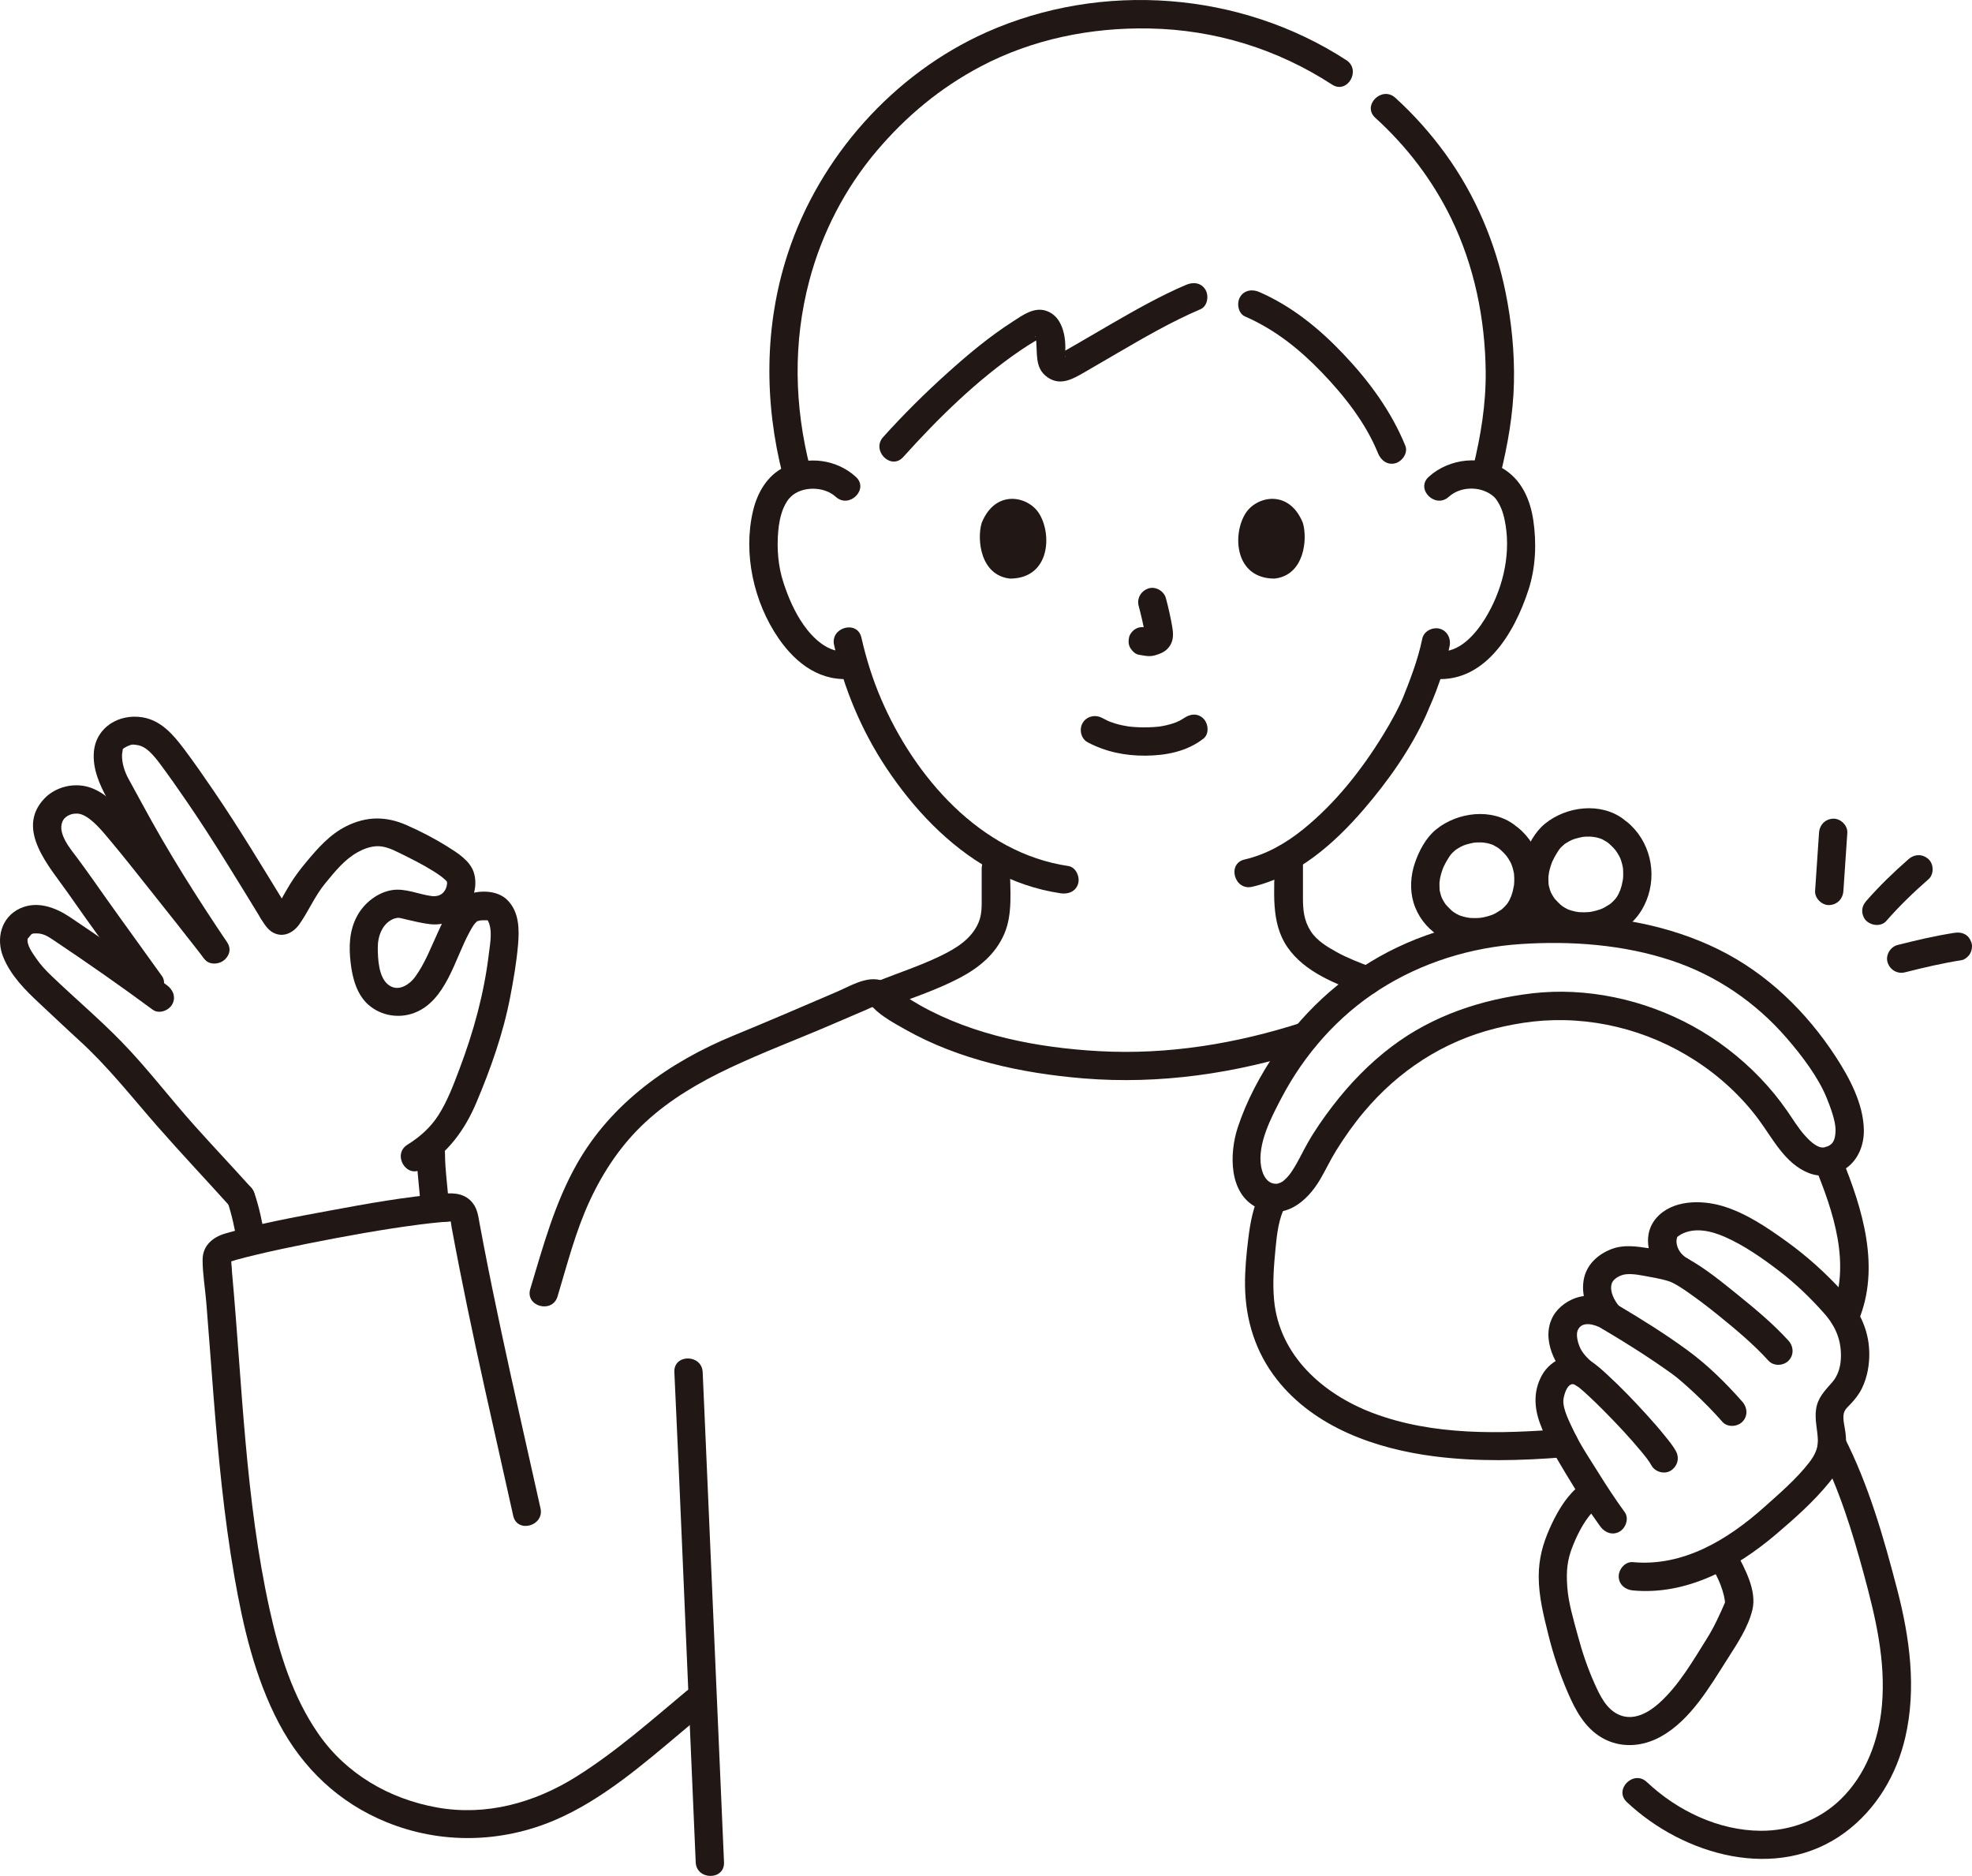 <?xml version="1.0" encoding="UTF-8"?><svg id="b" xmlns="http://www.w3.org/2000/svg" width="334.464" height="318.13" viewBox="0 0 334.464 318.13"><defs><style>.e{fill:#211715;stroke-width:0px;}</style></defs><g id="c"><g id="d"><path class="e" d="M228.344,10.199c-17.946-11.663-41.483-13.444-61.043-4.722-15.787,7.039-28.349,21.188-33.703,37.579-3.979,12.183-4.002,25.185-.831,37.546.767,2.99,5.398,1.723,4.629-1.276-2.682-10.455-2.908-21.257-.135-31.721,2.138-8.068,6.035-15.641,11.436-22.014,5.019-5.922,10.786-10.695,17.586-14.294,8.803-4.659,18.751-6.658,28.669-6.468,11.11.212,21.661,3.464,30.971,9.514,2.598,1.688,5.006-2.466,2.423-4.145h0Z"/><path class="e" d="M254.456,80.603c1.262-5.151,2.199-10.392,2.317-15.706.114-5.12-.401-10.294-1.416-15.312-1.703-8.423-5.149-16.541-10.206-23.5-2.508-3.451-5.341-6.638-8.5-9.505-2.283-2.072-5.687,1.312-3.394,3.394,5.334,4.843,9.715,10.577,12.874,17.06,3.915,8.032,5.752,17.032,5.851,25.939.062,5.563-.835,10.966-2.155,16.354-.735,3,3.893,4.28,4.629,1.276h0Z"/><path class="e" d="M211.175,53.67c5.067,2.219,9.201,5.52,13.022,9.493s7.444,8.566,9.531,13.716c.487,1.2,1.598,2.048,2.952,1.676,1.138-.313,2.166-1.744,1.676-2.952-2.364-5.832-6.157-10.976-10.468-15.523-4.137-4.364-8.76-8.133-14.291-10.555-1.186-.52-2.576-.348-3.284.861-.595,1.018-.333,2.761.861,3.284h0Z"/><path class="e" d="M153.189,77.51c5.958-6.62,12.547-13.096,19.929-18.12.798-.543,1.61-1.066,2.443-1.555.184-.108.996-.561.986-.575-.007-.012-.563-.041-.748-.05-.35-.018-.224-.587-.12.1.362,2.389-.334,5.054,1.978,6.668,2.198,1.535,4.281.301,6.286-.852,1.889-1.087,3.765-2.195,5.65-3.29,4.559-2.649,9.155-5.324,14.014-7.392,1.193-.508,1.456-2.266.861-3.284-.722-1.234-2.086-1.371-3.284-.861-4.326,1.841-8.437,4.176-12.506,6.52-1.969,1.134-3.927,2.287-5.892,3.429-.813.472-1.627.943-2.445,1.406-.124.07-.539.217-.611.343-.198.346.101-.256.584.014.069.038.489.408.297.513.029-.016.063-.979.066-1.037.117-2.509-.518-5.893-3.252-6.784-2.07-.675-3.963.745-5.627,1.813-3.996,2.565-7.68,5.646-11.202,8.82-3.779,3.405-7.399,6.999-10.802,10.781-2.062,2.291,1.322,5.696,3.394,3.394h0Z"/><path class="e" d="M184.484,125.888c3.05,1.611,6.336,2.284,9.785,2.262,3.496-.023,7.04-.706,9.842-2.889,1.023-.797.837-2.557,0-3.394-1.01-1.01-2.368-.799-3.394,0,.718-.56.125-.107-.059.011-.198.127-.402.244-.61.353-.157.082-.89.381-.263.146-.28.105-.557.214-.842.306-.767.246-1.558.423-2.355.538.332-.048-.158.014-.268.025-.231.023-.462.042-.694.057-.557.036-1.116.05-1.674.047-.5-.003-1-.02-1.499-.054-.229-.016-.458-.034-.687-.057.002,0-.798-.107-.375-.042-.743-.115-1.48-.273-2.2-.488-.308-.092-.609-.203-.913-.307-.099-.034-.194-.086-.294-.115.6.172.208.093.041.014-.377-.178-.749-.363-1.118-.558-1.146-.605-2.61-.291-3.284.861-.634,1.084-.289,2.676.861,3.284h0Z"/><path class="e" d="M193.123,102.74c.43,1.64.843,3.307,1.09,4.986l-.086-.638c.029.23.042.457.019.688l.086-.638c-.016.107-.04.207-.076.309l.242-.573c-.032.072-.065.134-.109.199l.375-.486c-.051.062-.1.11-.163.161l.486-.375c-.126.081-.259.146-.395.209l.573-.242c-.217.091-.433.157-.666.194l.638-.086c-.21.025-.415.023-.625-.001l.638.086c-.236-.033-.467-.09-.702-.122-.67-.09-1.239-.115-1.849.242-.498.291-.973.862-1.103,1.434-.14.614-.11,1.304.242,1.849.312.484.835,1.022,1.434,1.103.522.07,1.029.204,1.56.227.808.035,1.56-.21,2.282-.54.888-.406,1.58-1.196,1.817-2.153.2-.809.113-1.526-.024-2.336-.271-1.606-.643-3.198-1.056-4.774-.318-1.214-1.729-2.072-2.952-1.676-1.25.404-2.018,1.651-1.676,2.952h0Z"/><path class="e" d="M166.505,88.662c-.833,2.706-.29,8.93,4.836,9.46,6.775-.041,7.136-7.566,4.855-11.104-1.867-2.897-7.358-4.102-9.691,1.644Z"/><path class="e" d="M220.968,88.662c.833,2.706.29,8.93-4.836,9.46-6.775-.041-7.136-7.566-4.855-11.104,1.867-2.897,7.358-4.101,9.691,1.645Z"/><path class="e" d="M145.153,80.864c-3.296-2.993-8.124-3.59-12.121-1.649-2.923,1.419-4.592,4.369-5.315,7.427-1.714,7.245.129,15.513,4.336,21.616,3.011,4.368,7.297,7.554,12.821,6.79,1.285-.178,1.987-1.82,1.676-2.952-.38-1.384-1.663-1.855-2.952-1.676-3.04.421-5.699-2.163-7.293-4.431-1.531-2.178-2.576-4.611-3.407-7.128-.928-2.807-1.161-5.805-.909-8.743.114-1.331.375-2.722.889-3.96.173-.416.399-.812.641-1.193.049-.078.359-.488.221-.319-.109.133.316-.328.417-.427,1.79-1.752,5.534-1.838,7.602.039,2.283,2.072,5.687-1.312,3.394-3.394h0Z"/><path class="e" d="M245.715,84.258c1.907-1.731,5.08-1.854,7.184-.393.603.419.864.745,1.282,1.467.664,1.148.986,2.494,1.19,3.796.851,5.419-.645,11.151-3.492,15.783-1.63,2.651-4.504,5.992-8.002,5.508-1.282-.177-2.577.311-2.952,1.676-.308,1.121.384,2.774,1.676,2.952,9.04,1.25,14.26-7.653,16.653-15.06,1.213-3.753,1.38-7.9.8-11.781-.49-3.282-1.813-6.474-4.618-8.41-3.967-2.739-9.625-2.102-13.115,1.067-2.292,2.081,1.11,5.467,3.394,3.394h0Z"/><path class="e" d="M241.232,108.297c-.759,3.699-2.155,7.216-3.473,10.503.281-.701-.206.434-.327.688-.245.512-.503,1.018-.769,1.521-.636,1.204-1.318,2.385-2.029,3.546-3.657,5.974-8.113,11.629-13.575,16.056-2.955,2.395-6.285,4.299-9.973,5.149-3.009.693-1.735,5.322,1.276,4.629,7.605-1.752,13.929-7.315,18.894-13.083,4.13-4.798,7.974-10.2,10.598-15.99.255-.562.48-1.137.719-1.706-.243.578-.073.188-.017.067.158-.343.3-.694.445-1.042.197-.473.387-.949.569-1.428.942-2.481,1.757-5.032,2.29-7.634.26-1.269-.368-2.593-1.676-2.952-1.187-.326-2.691.401-2.952,1.676h0Z"/><path class="e" d="M141.469,109.394c1.673,7.391,4.674,14.552,8.875,20.864,4.526,6.801,10.471,13.166,17.665,17.171,3.693,2.056,7.727,3.449,11.907,4.065,1.281.189,2.579-.319,2.952-1.676.311-1.13-.386-2.762-1.676-2.952-14.935-2.202-26.12-15.148-31.79-28.417-1.422-3.327-2.506-6.805-3.305-10.331-.682-3.012-5.311-1.737-4.629,1.276h0Z"/><path class="e" d="M166.501,147.319v4.698c0,1.552.073,3.065-.567,4.513-1.235,2.798-3.863,4.351-6.521,5.631-3.365,1.621-6.993,2.819-10.471,4.188-1.205.474-2.046,1.607-1.676,2.952.316,1.148,1.739,2.154,2.952,1.676,4.169-1.641,8.561-3.045,12.527-5.129,3.292-1.729,6.105-4.019,7.596-7.499,1.461-3.409.96-7.401.96-11.031,0-3.089-4.8-3.094-4.8,0h0Z"/><path class="e" d="M216.188,146.156c0,4.863-.746,10.238,2.163,14.464,2.946,4.28,8.253,6.245,12.919,8,1.213.457,2.631-.508,2.952-1.676.37-1.347-.458-2.494-1.676-2.952-1.993-.75-3.981-1.509-5.85-2.539-1.611-.888-3.37-1.959-4.367-3.506-1.181-1.832-1.341-3.595-1.341-5.733,0-2.019,0-4.038,0-6.058,0-3.089-4.8-3.094-4.8,0h0Z"/><path class="e" d="M114.377,232.686c.912,19.483,1.709,38.973,2.553,58.46.356,8.223.713,16.447,1.067,24.67.132,3.077,4.933,3.094,4.8,0-1.087-25.267-2.185-50.534-3.295-75.8-.107-2.443-.211-4.887-.325-7.33-.144-3.076-4.945-3.093-4.8,0h0Z"/><path class="e" d="M94.562,219.864c1.644-5.446,3.053-11.036,5.454-16.212,2.343-5.049,5.411-9.624,9.515-13.408,4.153-3.83,9.089-6.705,14.176-9.109,5.595-2.645,11.436-4.843,17.125-7.284,1.469-.63,2.937-1.261,4.405-1.891.594-.255,1.189-.51,1.783-.764.36-.154.747-.387,1.138-.453-.273.046-.454-.277-.077.119,1.436,1.508,3.627,2.682,5.424,3.7,9.144,5.178,19.826,7.455,30.208,8.313,12.992,1.074,26.003-.845,38.382-4.844,2.927-.946,1.675-5.582-1.276-4.629-11.128,3.595-22.73,5.508-34.431,4.857-10.347-.575-21.189-2.635-30.313-7.759-1.789-1.005-3.469-2.142-5.07-3.421-2.909-2.322-6.187-.124-9.076,1.116-5.822,2.499-11.64,5.007-17.5,7.415-10.867,4.464-20.734,11.422-26.6,21.804-3.755,6.646-5.707,13.928-7.895,21.175-.895,2.964,3.737,4.23,4.629,1.276h0Z"/><path class="e" d="M38.554,203.705c.772,2.306,1.282,4.723,1.689,7.118.095.559.633,1.159,1.103,1.434.514.301,1.273.429,1.849.242.581-.188,1.141-.548,1.434-1.103.318-.603.356-1.18.242-1.849-.408-2.395-.917-4.812-1.689-7.118-.198-.593-.553-1.113-1.103-1.434-.514-.301-1.273-.429-1.849-.242-1.182.383-2.103,1.678-1.676,2.952h0Z"/><path class="e" d="M91.67,255.776c-2.228-10.02-4.525-20.025-6.669-30.063-1.042-4.878-2.045-9.765-2.986-14.663-.226-1.176-.448-2.352-.667-3.529-.229-1.234-.357-2.455-1.151-3.476-1.261-1.623-3.06-1.777-4.945-1.625-6.49.522-12.956,1.701-19.351,2.886-5.923,1.098-11.927,2.185-17.714,3.884-2.117.621-3.818,2.061-3.824,4.436s.429,4.846.623,7.225c.421,5.152.789,10.309,1.195,15.462.817,10.377,1.781,20.763,3.569,31.025,1.486,8.527,3.483,17.153,7.54,24.867,4.044,7.689,10.222,13.535,18.289,16.816,9.229,3.754,19.481,3.53,28.606-.39,7.975-3.427,14.855-9.402,21.441-14.93,1.411-1.184,2.815-2.377,4.229-3.557.996-.831.859-2.535,0-3.394-.985-.985-2.396-.833-3.394,0-6.075,5.074-12.039,10.362-18.767,14.573-7.055,4.416-15.257,6.69-23.575,5.197-8.104-1.454-15.408-5.684-20.124-12.492-4.341-6.266-6.631-13.671-8.259-21.046-4.147-18.784-4.644-38.125-6.385-57.217-.044-.482-.022-1.056-.142-1.529.098.385.03-.423-.076-.48.131.071-.325.295-.343.269.027.041,1.143-.339,1.263-.373,1.1-.307,2.209-.583,3.32-.848,2.902-.693,5.824-1.309,8.749-1.894,6.265-1.252,13.074-2.486,19.087-3.253,1.244-.159,2.491-.303,3.741-.411.437-.038.915-.012,1.343-.098.532-.106.195.109.111-.183.096.331.126.8.194,1.166.846,4.582,1.749,9.154,2.694,13.717,1.929,9.31,4.03,18.582,6.11,27.859.549,2.449,1.097,4.897,1.642,7.347.67,3.014,5.299,1.739,4.629-1.276h0Z"/><path class="e" d="M308.62,246.065c3.381,6.622,5.569,13.776,7.512,20.929,1.979,7.287,3.732,14.628,3.053,22.239-.526,5.889-2.722,11.784-7.033,15.944-3.623,3.495-8.485,5.319-13.498,5.296-7.182-.032-14.181-3.403-19.343-8.268-2.247-2.118-5.648,1.27-3.394,3.394,9.611,9.058,25.54,13.639,36.994,5.167,5.321-3.935,8.771-9.761,10.247-16.174,1.914-8.31.741-16.898-1.38-25.043-2.305-8.85-4.837-17.731-9.012-25.908-1.405-2.752-5.548-.326-4.145,2.423h0Z"/><path class="e" d="M42.566,201.37c-3.144-3.496-6.373-6.914-9.512-10.414-4.237-4.723-8.094-9.846-12.527-14.381-3.744-3.831-7.859-7.317-11.729-11.021-.973-.931-1.886-1.886-2.644-3.002-.569-.837-1.727-2.332-1.441-3.45-.06.235.48-.565.617-.66.246-.171.446-.144.81-.151,1.169-.022,1.977.497,2.919,1.127,5.701,3.813,11.321,7.739,16.839,11.812,1.044.77,2.679.173,3.284-.861.714-1.22.185-2.512-.861-3.284-5.389-3.978-10.875-7.817-16.44-11.545-2.466-1.652-5.57-2.828-8.477-1.489-3.234,1.489-4.112,5.148-2.855,8.249,1.285,3.169,3.731,5.608,6.188,7.895,2.227,2.072,4.422,4.173,6.673,6.22,4.896,4.452,8.919,9.61,13.268,14.573,4.087,4.664,8.348,9.165,12.493,13.775,2.07,2.302,5.456-1.102,3.394-3.394h0Z"/><path class="e" d="M27.479,165.538c-3.084-4.329-6.23-8.614-9.304-12.95-1.662-2.345-3.298-4.703-5.012-7.01-1.123-1.511-3.462-4.175-2.573-6.252.243-.568.743-.959,1.32-1.176.433-.163.873-.189,1.331-.167.127.006.387.052.652.154,1.793.687,3.589,2.964,4.92,4.549,2.192,2.611,4.296,5.297,6.42,7.963,3.19,4.005,6.369,8.018,9.515,12.057.797,1.023,2.557.837,3.394,0,1.01-1.01.799-2.368,0-3.394-3.077-3.95-6.186-7.876-9.304-11.793-2.525-3.172-4.99-6.427-7.69-9.455-1.679-1.882-3.653-3.864-6.142-4.601-2.588-.765-5.635.007-7.494,1.973-4.974,5.259.954,11.618,4.011,16.005,3.871,5.554,7.886,11.006,11.813,16.52.751,1.054,2.093,1.557,3.284.861,1.042-.61,1.617-2.222.861-3.284h0Z"/><path class="e" d="M38.516,159.798c-5.129-7.614-10.003-15.314-14.358-23.394-.782-1.451-1.573-2.898-2.371-4.34-.663-1.198-1.155-2.748-1.087-4.13.005-.107.146-.91.112-.864.253-.335,1.172-.702,1.501-.778.192-.044.276-.024.663.015.292.029.577.08.858.18.561.199,1.043.537,1.483.94.368.338.704.707,1.025,1.091.394.472.526.651.753.955,1.601,2.146,3.134,4.341,4.647,6.549,4.408,6.431,8.422,13.103,12.499,19.745,1.613,2.628,5.767.22,4.145-2.423-3.963-6.455-7.858-12.946-12.13-19.204-1.631-2.39-3.275-4.777-5.017-7.089-1.841-2.443-3.893-4.886-7.099-5.407-3.93-.638-7.834,1.655-8.212,5.822-.26,2.867.948,5.579,2.285,8.024,2.165,3.961,4.155,8.057,6.549,11.887,3.123,4.995,6.319,9.958,9.61,14.844,1.717,2.549,5.877.149,4.145-2.423h0Z"/><path class="e" d="M70.673,195.564c.01,3.084.532,6.144.667,9.222.055,1.253,1.065,2.46,2.4,2.4,1.253-.056,2.459-1.057,2.4-2.4-.135-3.078-.657-6.138-.667-9.222-.004-1.255-1.101-2.458-2.4-2.4s-2.404,1.055-2.4,2.4h0Z"/><path class="e" d="M71.523,198.268c4.442-2.758,7.275-6.56,9.29-11.325,2.426-5.738,4.525-11.686,5.709-17.813.565-2.926,1.076-5.876,1.336-8.847.231-2.649.228-5.578-1.776-7.621-1.646-1.678-4.562-1.745-6.678-1-2.693.948-4.021,4.032-5.126,6.431-1.174,2.545-2.182,5.231-3.832,7.521-1.041,1.444-3.05,2.75-4.729,1.265-1.51-1.335-1.628-4.284-1.644-6.124-.017-1.996.781-4.235,2.8-4.984-.054.02.733-.162.549-.139-.207.026.567.052.101-.005.475.058.959.201,1.424.31,1.306.305,2.605.62,3.939.781,2.284.276,4.56-.569,6.021-2.371,1.402-1.727,2.155-4.231,1.445-6.412-.648-1.992-2.788-3.32-4.463-4.368-2.204-1.379-4.593-2.614-6.972-3.657-3.445-1.511-6.753-1.495-10.141.182-2.852,1.411-4.896,3.776-6.895,6.174-.968,1.161-1.883,2.37-2.676,3.659-.474.771-.92,1.56-1.363,2.349-.146.26-.29.522-.438.781-.15.265-.305.527-.462.788-.343.459-.264.451.237-.024h1.276c.683.722.889.903.618.542-.086-.117-.17-.236-.252-.356-.15-.217-.295-.438-.433-.663-1.612-2.629-5.766-.22-4.145,2.423.541.882,1.139,1.892,2.076,2.391,1.715.914,3.428.037,4.451-1.412,1.586-2.248,2.627-4.808,4.395-6.947,1.625-1.966,3.232-4.019,5.498-5.277.963-.534,2.038-.944,3.146-1.009,1.375-.081,2.665.506,3.871,1.102,1.961.969,3.935,1.939,5.791,3.1.813.508,1.477.957,2.136,1.575.084.079.214.273.32.341l-.126-.157c.138.246.131.21-.021-.11.031-.018.044.596.062.428-.16,1.458-1.088,2.359-2.64,2.167-2.161-.268-4.447-1.376-6.73-1.007-2.436.394-4.681,2.173-5.861,4.312-1.4,2.536-1.466,5.316-1.128,8.12.302,2.508,1.04,5.307,3.028,7.034,2.116,1.838,5.097,2.343,7.717,1.367,5.417-2.018,6.895-9.147,9.396-13.69.26-.473.52-.978.856-1.401.203-.256.55-.536.51-.518-.323.143.505-.092.455-.084-.155.024.363-.03.297-.024.32-.025.638.016.956,0,.019,0,.154.236.01-.03.908,1.665.413,3.956.195,5.781-.804,6.731-2.617,13.26-5.016,19.584-.991,2.614-1.981,5.269-3.48,7.644-1.341,2.125-3.178,3.759-5.302,5.077-2.619,1.626-.212,5.78,2.423,4.145h0Z"/><path class="e" d="M308.519,141.236c-.222,3.284-.444,6.567-.667,9.851-.085,1.255,1.165,2.455,2.4,2.4,1.373-.061,2.309-1.055,2.4-2.4.222-3.284.444-6.567.667-9.851.085-1.255-1.165-2.455-2.4-2.4-1.373.061-2.309,1.055-2.4,2.4h0Z"/><path class="e" d="M323.102,164.891c3.17-.803,6.365-1.553,9.598-2.059.556-.087,1.163-.639,1.434-1.103.301-.514.429-1.273.242-1.849-.188-.581-.548-1.141-1.103-1.434-.606-.32-1.176-.347-1.849-.242-3.233.506-6.428,1.255-9.598,2.059-1.217.308-2.07,1.736-1.676,2.952.407,1.258,1.648,2.007,2.952,1.676h0Z"/><path class="e" d="M319.941,156.167c2.203-2.523,4.629-4.861,7.148-7.066.948-.83.912-2.557,0-3.394-1.01-.928-2.383-.885-3.394,0-2.519,2.205-4.944,4.543-7.148,7.066-.422.484-.703,1.038-.703,1.697,0,.589.261,1.292.703,1.697.905.831,2.512,1.01,3.394,0h0Z"/><path class="e" d="M259.949,168.445c-8.619,1.014-16.919,3.751-23.898,9.027-3.839,2.902-7.14,6.317-10.062,10.134-1.5,1.959-2.93,4.007-4.157,6.149-.869,1.517-1.588,3.116-2.535,4.588-.473.734-.781,1.168-1.452,1.765-.319.284-.208.211-.656.447-.069.036-.633.199-.467.178-1.671.204-2.553-1.28-2.833-2.929-.647-3.807,1.706-8.281,3.474-11.642,3.898-7.411,9.553-13.834,16.626-18.356,7.176-4.588,15.498-7.157,23.983-7.711s17.318.085,25.465,2.777c7.606,2.514,14.274,7.051,19.524,13.089,2.599,2.99,5.417,6.688,6.861,10.243.661,1.627,1.5,3.926,1.498,5.385,0,.716-.075,1.597-.505,2.185-.19.26-.433.425-.726.578-.162.085-.855.253-.693.239-.644.055-1.003-.116-1.616-.505-.563-.357-1.207-1.007-1.749-1.623-1.071-1.217-1.939-2.654-2.884-4.021-2.794-4.039-6.21-7.567-10.104-10.552-7.534-5.776-16.806-9.188-26.29-9.661-2.271-.113-4.544-.035-6.804.215-1.288.142-2.4,1.001-2.4,2.4,0,1.187,1.103,2.543,2.4,2.4,9.688-1.069,19.444,1.335,27.616,6.628,4.104,2.658,7.816,6.07,10.728,10.005,2.43,3.286,4.442,7.438,8.457,9.04,2.111.843,4.52.503,6.371-.807,2.091-1.48,3.048-4.002,2.999-6.521-.084-4.384-2.404-8.745-4.728-12.322-4.987-7.677-11.701-14.211-19.959-18.275s-17.411-5.665-26.546-5.833c-9.661-.178-19.172,1.334-27.941,5.517-8.289,3.954-15.338,10.174-20.519,17.734-2.679,3.909-5.026,8.303-6.504,12.816-1.424,4.347-1.564,11.174,3.252,13.556,4.587,2.268,8.47-.933,10.72-4.755.964-1.637,1.757-3.363,2.766-4.975,1.415-2.262,2.952-4.45,4.67-6.493,5.871-6.981,13.437-11.942,22.309-14.156,2.076-.518,4.186-.908,6.311-1.158,1.287-.151,2.4-.995,2.4-2.4,0-1.18-1.104-2.553-2.4-2.4Z"/><path class="e" d="M254.043,143.725c.382.309.748.635,1.085.992.171.181.332.368.49.56-.287-.349.127.201.215.34.104.166.203.335.296.507.061.113.115.228.174.342.023.043.16.336.033.058-.126-.276.117.33.142.406.066.201.124.404.175.609.05.202.087.406.129.609.096.461-.024-.41.008.055.029.426.053.847.038,1.275-.007.193-.019.386-.037.578-.007.081-.022.163-.026.243-.012.271.014-.238.032-.239-.013,0-.193.954-.223,1.068-.087.331-.195.653-.309.976-.023.065-.055.129-.075.195-.072.231.107-.258.111-.26-.087.049-.169.364-.222.467-.116.227-.243.448-.383.661-.13.197-.307.368-.046.085-.164.178-.315.366-.487.538-.128.128-.26.252-.396.37-.091.079-.185.155-.278.231.024-.02.35-.225.124-.104-.372.198-.709.462-1.087.654-.184.094-.625.273-.173.098-.17.066-.341.132-.514.191-.433.147-.877.264-1.326.352-.09.018-.65.103-.313.06.352-.045-.309.024-.407.03-.421.027-.844.029-1.264.004-.076-.004-.755-.059-.391-.025.358.033-.295-.056-.377-.072-.395-.082-.784-.189-1.164-.325-.08-.029-.158-.064-.238-.09-.31-.101.383.213.11.041-.138-.087-.3-.148-.443-.229-.168-.094-.325-.204-.489-.302-.036-.021-.267-.181-.049-.026.261.186-.271-.228-.269-.227-.358-.312-.66-.665-.989-1.004-.187-.193.032.047.057.082-.058-.082-.117-.163-.174-.246-.147-.216-.284-.44-.408-.67-.091-.169-.297-.654-.121-.201-.067-.174-.131-.348-.187-.526-.064-.205-.119-.412-.165-.622-.02-.089-.034-.18-.055-.269-.105-.45-.002.301-.002.007,0-.394-.049-.783-.032-1.18.008-.182.036-.364.04-.545-.015.61.017-.084.053-.266.085-.422.198-.839.333-1.248.059-.176.125-.35.188-.524.017-.048.138-.34.02-.058-.136.323.077-.161.107-.224.174-.365.365-.721.571-1.068.111-.186.226-.37.345-.551.06-.091.421-.601.233-.351-.2.267.03-.032.087-.094.08-.086.157-.173.24-.256.166-.168.364-.308.525-.479.174-.186-.103.082-.13.099.128-.082.249-.175.376-.257.181-.117.366-.226.556-.329.22-.119.445-.227.673-.327-.472.207.129-.032.314-.091.461-.147.931-.225,1.401-.332.271-.062-.133.02-.16.021.161-.009.321-.03.482-.039.258-.015.515-.019.773-.012.225.006.45.036.674.043-.574-.017.137.028.312.067.25.055.498.122.741.202.088.029.181.075.272.095.31.067-.464-.241.046.018.465.236.9.498,1.314.817,1,.768,2.73.186,3.284-.861.672-1.272.206-2.463-.861-3.284-3.886-2.988-9.744-2.255-13.392.721-1.73,1.411-2.88,3.612-3.589,5.692-.72,2.112-.874,4.522-.229,6.673,1.406,4.692,5.975,7.627,10.78,7.444,2.218-.085,4.514-.698,6.366-1.951,1.81-1.225,3.065-2.824,3.881-4.832,1.897-4.664.601-10.186-3.331-13.371-.974-.789-2.455-1.023-3.394,0-.804.876-1.042,2.55,0,3.394Z"/><path class="e" d="M272.52,142.743c.382.309.748.635,1.085.992.171.181.332.368.49.56-.287-.349.127.201.215.34.104.166.203.335.296.507.061.113.115.228.174.342.023.043.16.336.033.058-.126-.276.117.33.142.406.066.201.124.404.175.609.05.202.087.406.129.609.096.461-.024-.41.008.055.029.426.053.847.038,1.275-.007.193-.019.386-.037.578-.007.081-.022.163-.026.243-.012.271.014-.238.032-.239-.013,0-.193.954-.223,1.068-.087.331-.195.653-.309.976-.023.065-.055.129-.075.195-.072.231.107-.258.111-.26-.087.049-.169.364-.222.467-.116.227-.243.448-.383.661-.13.197-.307.368-.046.085-.164.178-.315.366-.487.538-.128.128-.26.252-.396.37-.091.079-.185.155-.278.231.024-.02.35-.225.124-.104-.372.198-.709.462-1.087.654-.184.094-.625.273-.173.098-.17.066-.341.132-.514.191-.433.147-.877.264-1.326.352-.09.018-.65.103-.313.06.352-.045-.309.024-.407.03-.421.027-.844.029-1.264.004-.076-.004-.755-.059-.391-.025.358.033-.295-.056-.377-.072-.395-.082-.784-.189-1.164-.325-.08-.029-.158-.064-.238-.09-.31-.101.383.213.11.041-.138-.087-.3-.148-.443-.229-.168-.094-.325-.204-.489-.302-.036-.021-.267-.181-.049-.026.261.186-.271-.228-.269-.227-.358-.312-.66-.665-.989-1.004-.187-.193.032.047.057.082-.058-.082-.117-.163-.174-.246-.147-.216-.284-.44-.408-.67-.091-.169-.297-.654-.121-.201-.067-.174-.131-.348-.187-.526-.064-.205-.119-.412-.165-.622-.02-.089-.034-.18-.055-.269-.105-.45-.002.301-.002.007,0-.394-.049-.783-.032-1.18.008-.182.036-.364.04-.545-.015.61.017-.084.053-.266.085-.422.198-.839.333-1.248.059-.176.125-.35.188-.524.017-.048.138-.34.02-.058-.136.323.077-.161.107-.224.174-.365.365-.721.571-1.068.111-.186.226-.37.345-.551.06-.091.421-.601.233-.351-.2.267.03-.032.087-.094.08-.086.157-.173.24-.256.166-.168.364-.308.525-.479.174-.186-.103.082-.13.099.128-.082.249-.175.376-.257.181-.117.366-.226.556-.329.22-.119.445-.227.673-.327-.472.207.129-.032.314-.091.461-.147.931-.225,1.401-.332.271-.062-.133.02-.16.021.161-.009.321-.03.482-.039.258-.015.515-.019.773-.012.225.006.45.036.674.043-.574-.017.137.028.312.067.25.055.498.122.741.202.088.029.181.075.272.095.31.067-.464-.241.046.018.465.236.9.498,1.314.817,1,.768,2.73.186,3.284-.861.672-1.272.206-2.463-.861-3.284-3.886-2.988-9.744-2.255-13.392.721-1.73,1.411-2.88,3.612-3.589,5.692-.72,2.112-.874,4.522-.229,6.673,1.406,4.692,5.975,7.627,10.78,7.444,2.218-.085,4.514-.698,6.366-1.951,1.81-1.225,3.065-2.824,3.881-4.832,1.897-4.664.601-10.186-3.331-13.371-.974-.789-2.455-1.023-3.394,0-.804.876-1.042,2.55,0,3.394Z"/><path class="e" d="M307.753,197.654c3.212,7.864,6.299,16.783,2.81,25.084-.503,1.196.541,2.64,1.676,2.952,1.385.381,2.448-.476,2.952-1.676,3.805-9.053.704-19.033-2.81-27.636-.49-1.199-1.596-2.049-2.952-1.676-1.136.312-2.169,1.745-1.676,2.952h0Z"/><path class="e" d="M213.895,201.995c-1.326,2.492-1.827,5.234-2.17,8.007-.326,2.632-.589,5.32-.561,7.973.062,5.862,1.785,11.371,5.421,15.988,6.388,8.113,16.771,11.742,26.676,13.01,7.332.938,14.667.739,22.016.154,1.292-.103,2.4-1.029,2.4-2.4,0-1.219-1.101-2.503-2.4-2.4-10.777.858-22.225,1.18-32.499-2.724-8.418-3.199-15.82-9.748-16.69-19.164-.269-2.911-.029-5.819.25-8.719.235-2.449.53-5.099,1.702-7.301,1.45-2.726-2.692-5.154-4.145-2.423h0Z"/><path class="e" d="M290.317,265.649c.534,1.012,1.083,2.027,1.491,3.097.235.616.44,1.247.59,1.89.062.268.087.572.155.834.004.148.01.296.019.443.073-.42.077-.479.014-.178-.924,2.11-1.823,4.126-3.059,6.097-2.407,3.84-4.791,8.009-8.147,11.011-1.753,1.568-4.166,2.958-6.56,2.049-2.343-.889-3.48-3.381-4.43-5.513-1.148-2.575-2.048-5.258-2.777-7.98-.705-2.632-1.59-5.5-1.789-8.218-.203-2.779-.04-4.647.993-7.173.909-2.223,2.148-4.615,3.913-6.207,2.299-2.073-1.104-5.459-3.394-3.394-1.994,1.798-3.418,4.368-4.499,6.792-1.189,2.666-1.85,5.186-1.86,8.11-.012,3.4.846,6.742,1.662,10.025.825,3.315,1.908,6.534,3.259,9.672,1.295,3.006,2.88,5.995,5.816,7.696,3.139,1.818,6.841,1.533,9.95-.186,5.091-2.815,8.335-8.497,11.371-13.255,1.621-2.541,3.46-5.291,4.18-8.251.794-3.266-1.28-6.995-2.753-9.785-1.442-2.733-5.587-.31-4.145,2.423h0Z"/><path class="e" d="M276.945,269.715c9.144.85,17.54-3.797,24.289-9.526,3.158-2.68,6.428-5.589,9.041-8.814,1.303-1.608,2.401-3.387,2.724-5.464.161-1.033.127-2.015-.005-3.048-.123-.96-.497-2.241-.264-3.205.161-.666.721-1.112,1.172-1.59.755-.801,1.44-1.673,1.915-2.671.905-1.9,1.275-4.011,1.223-6.109-.101-4.061-1.894-7.382-4.588-10.323-2.852-3.114-5.984-5.944-9.411-8.412-3.321-2.391-6.941-4.856-10.901-6.028-3.614-1.07-8.531-1.066-11.222,2.038-3.045,3.513-.701,8.954,2.882,11.014l2.423-4.145c-2.006-.979-4.218-1.408-6.412-1.728-2.211-.323-4.393-.698-6.539.141-2.356.922-4.268,2.706-4.683,5.289-.468,2.914.831,5.592,2.644,7.788l2.908-3.769c-1.942-1.1-4.121-1.769-6.346-1.203-1.725.439-3.476,1.658-4.355,3.211-2.195,3.878.395,8.823,3.366,11.4l2.908-3.769c-2.824-1.991-6.644-.375-8.189,2.426-1.457,2.642-1.34,5.433-.328,8.182,1.141,3.098,2.778,5.864,4.477,8.68,1.809,2.999,3.689,5.954,5.747,8.79.76,1.047,2.086,1.561,3.284.861,1.034-.605,1.627-2.229.861-3.284-1.565-2.156-3.03-4.379-4.434-6.642-1.42-2.289-3.003-4.599-4.163-7.031-.738-1.548-1.884-3.719-1.815-5.288.034-.764.761-3.52,2.138-2.549,2.214,1.561,4.965-1.985,2.908-3.769-.904-.784-1.812-1.646-2.281-2.775-.301-.725-.653-2.02-.328-2.789.716-1.689,2.919-.989,4.126-.306,2.486,1.408,4.589-1.734,2.908-3.769-.797-.965-1.631-2.463-1.289-3.759.265-1.006,1.607-1.582,2.421-1.67,1.278-.139,2.749.21,4.004.431,1.319.232,3.079.58,4.037,1.048,2.747,1.341,5.132-2.587,2.423-4.145-.912-.524-1.622-1.372-1.826-2.419-.09-.46-.074-.812.105-1.293-.048.129-.066.085.07-.057-.17.179.377-.242.521-.321,2.337-1.274,5.144-.598,7.451.414,3.262,1.432,6.39,3.621,9.21,5.778,2.778,2.124,5.365,4.613,7.678,7.236,1.976,2.242,2.947,4.678,2.791,7.684-.073,1.411-.506,2.858-1.446,3.934-1.243,1.421-2.46,2.606-2.753,4.567-.271,1.815.259,3.528.302,5.332.033,1.396-.606,2.607-1.444,3.693-2.173,2.815-5.063,5.293-7.709,7.654-6.138,5.475-13.693,10.074-22.227,9.28-1.292-.12-2.4,1.189-2.4,2.4,0,1.398,1.104,2.279,2.4,2.4h0Z"/><path class="e" d="M267.293,234.937c.134.08.261.17.39.258.091.062.398.302.021.01-.378-.294-.04-.03.047.041.427.351.843.713,1.252,1.084,1.06.962,2.083,1.966,3.09,2.983,2.179,2.201,4.304,4.469,6.285,6.85.228.274.454.55.675.829.059.074.43.547.15.188-.275-.353.054.074.117.16.282.381.558.77.785,1.187.601,1.104,2.217,1.549,3.284.861,1.119-.722,1.504-2.103.861-3.284-.54-.992-1.298-1.883-2.003-2.757-.942-1.165-1.933-2.291-2.94-3.4-2.13-2.346-4.333-4.644-6.666-6.789-.91-.837-1.859-1.73-2.924-2.365-1.079-.644-2.682-.278-3.284.861-.612,1.159-.291,2.596.861,3.284h0Z"/><path class="e" d="M271.934,225.456c3.97,2.344,7.888,4.827,11.634,7.516.593.425.926.702,1.661,1.332.779.668,1.538,1.358,2.284,2.061,1.605,1.514,3.157,3.089,4.612,4.749.855.975,2.52.874,3.394,0,.968-.968.857-2.417,0-3.394-2.801-3.194-5.921-6.262-9.358-8.771-3.778-2.757-7.779-5.262-11.804-7.639-2.666-1.574-5.084,2.574-2.423,4.145h0Z"/><path class="e" d="M283.801,217.577c1.254.695,2.432,1.529,3.592,2.368.734.531,1.459,1.076,2.178,1.627-.371-.285.233.182.305.238.208.163.416.326.623.49.391.31.78.621,1.167.936,2.886,2.341,5.779,4.767,8.283,7.522.872.96,2.508.886,3.394,0,.955-.955.874-2.432,0-3.394-2.555-2.812-5.514-5.284-8.463-7.668-2.742-2.217-5.561-4.547-8.657-6.264-1.133-.629-2.619-.275-3.284.861-.645,1.103-.276,2.653.861,3.284h0Z"/></g></g></svg>